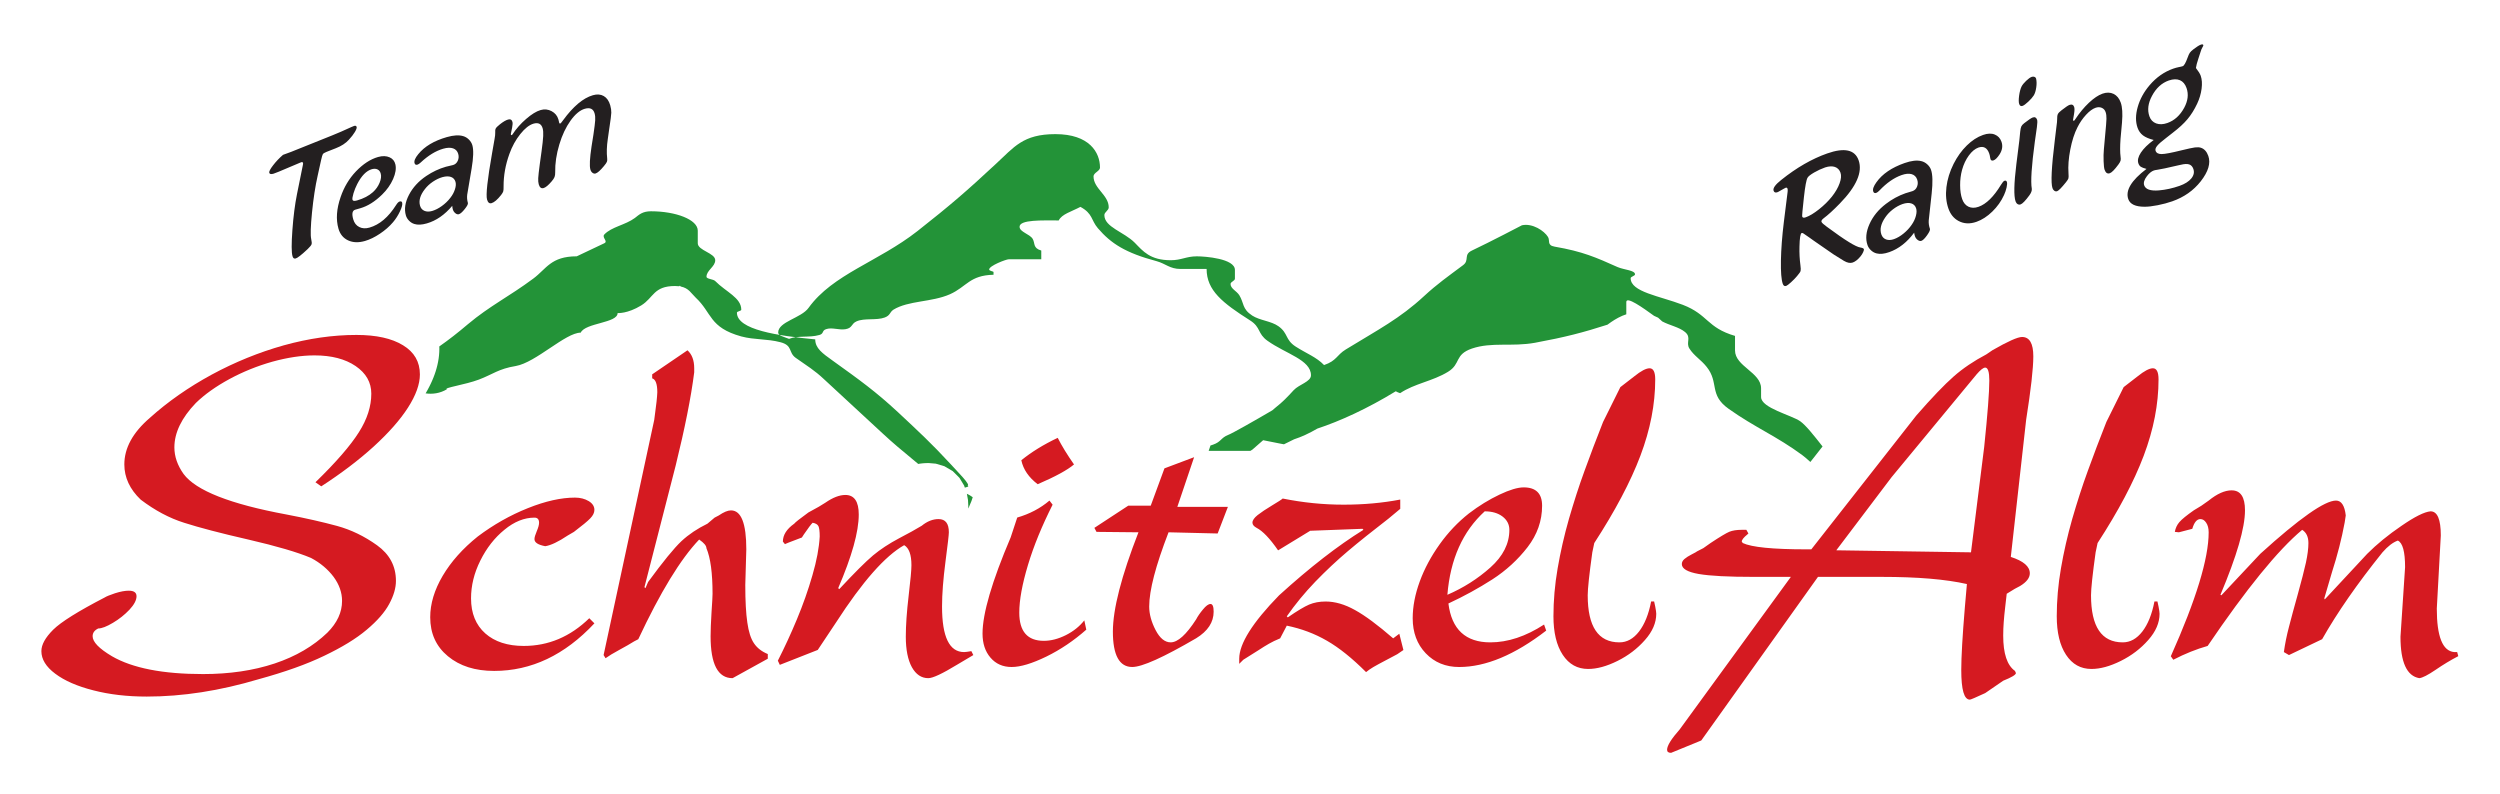 <svg xmlns:inkscape="http://www.inkscape.org/namespaces/inkscape" xmlns:sodipodi="http://sodipodi.sourceforge.net/DTD/sodipodi-0.dtd" xmlns="http://www.w3.org/2000/svg" xmlns:svg="http://www.w3.org/2000/svg" id="svg2" width="738.667" height="234.667" viewBox="0 0 738.667 234.667" sodipodi:docname="Schnitzelalm_Logo.eps"><defs id="defs6"></defs><g id="g8" inkscape:groupmode="layer" inkscape:label="ink_ext_XXXXXX" transform="matrix(1.333,0,0,-1.333,0,234.667)"><g id="g10" transform="scale(0.1)"><path d="m 712.086,682.426 c 44.023,28.539 82.762,57.832 116.019,88.066 33.071,30.235 58.579,58.953 76.149,86.352 17.574,27.402 26.461,51.965 26.461,73.695 0,27.965 -12.473,49.508 -37.418,64.625 -24.942,15.316 -59.332,22.866 -103.176,22.866 -52.34,0 -106.004,-7.74 -161.18,-23.053 -55.175,-15.493 -108.457,-37.223 -159.859,-65.004 -51.391,-27.969 -97.125,-59.903 -136.996,-95.801 -37.785,-32.504 -56.492,-66.891 -56.492,-103.18 0,-28.902 12.09,-54.984 36.281,-78.039 31.359,-23.805 63.484,-41.008 96.742,-51.398 33.071,-10.578 80.496,-23.055 142.477,-37.223 61.976,-14.363 107.89,-27.781 138.312,-40.625 20.789,-10.969 37.418,-25.137 50.078,-41.957 12.473,-17.008 18.704,-34.77 18.704,-53.289 0,-25.129 -10.77,-48.563 -32.5,-70.293 C 694.703,328.316 655.773,305.449 608.723,289.766 561.484,274.086 508.578,266.328 450,266.328 c -89.187,0 -156.457,13.227 -201.812,39.496 -28.719,17.012 -42.887,31.746 -42.887,44.406 0,7.567 4.152,13.231 12.465,17.196 7.75,0 18.519,4.16 32.504,12.472 13.796,8.129 26.082,17.957 36.664,29.098 10.39,11.152 15.679,21.168 15.679,29.859 0,8.125 -5.668,12.278 -17.195,12.278 -8.5,0 -18.516,-1.887 -30.422,-5.664 -11.715,-3.973 -19.273,-6.992 -22.676,-9.258 C 173.551,405.785 135.383,381.977 117.813,364.59 100.43,347.207 91.731,331.52 91.731,317.164 c 0,-17.945 10.21,-34.769 30.805,-50.074 20.594,-15.5 48.75,-27.774 84.465,-36.848 35.711,-9.258 75.207,-13.793 118.289,-13.793 79.363,0 162.121,12.844 248.289,38.543 57.824,15.871 106.192,33.074 145.309,51.965 39.113,18.707 70.484,37.797 93.914,57.633 23.429,19.652 40.058,38.742 49.879,57.074 10.023,18.516 14.929,35.52 14.929,51.199 0,32.703 -13.98,58.961 -41.945,78.996 -27.965,20.028 -57.633,34.391 -88.812,42.891 -31.364,8.504 -68.59,17.008 -112.051,25.324 -124.524,23.055 -200.481,52.903 -227.883,89.754 -13.605,19.094 -20.406,38.738 -20.406,58.961 0,32.5 15.875,65.383 47.613,98.445 19.652,19.09 44.41,36.668 74.266,52.911 30.039,16.253 61.785,29.105 95.23,38.554 33.633,9.258 64.629,13.981 93.535,13.981 37.606,0 68.024,-7.938 91.078,-23.617 23.243,-15.879 34.77,-36.286 34.77,-61.227 0,-27.969 -9.07,-56.504 -27.594,-85.606 C 777.086,773.133 745.148,736.098 699.234,691.5 Z M 1306.17,390.105 c -42.13,-41.011 -90.51,-61.417 -145.31,-61.417 -35.71,0 -64.25,9.257 -85.22,27.785 -20.97,18.703 -31.55,44.586 -31.55,77.656 0,28.156 6.8,56.125 20.59,83.711 13.79,27.785 31.56,50.644 53.48,68.41 21.73,17.945 44.02,26.832 66.51,26.832 6.8,0 10.21,-3.777 10.21,-11.34 0,-4.535 -1.7,-10.765 -5.11,-18.707 -3.39,-7.937 -5.1,-13.789 -5.1,-17.566 0,-7.563 7.94,-12.664 23.81,-15.688 12.09,1.699 28.91,9.637 50.07,23.809 l 13.61,7.933 c 18.14,13.797 30.42,23.809 36.28,30.047 6.04,6.239 9.07,12.469 9.07,18.703 0,7.75 -4.16,14.364 -12.66,19.469 -8.51,5.102 -18.71,7.742 -30.42,7.742 -30.61,0 -65.39,-7.742 -104.5,-23.425 -39.3,-15.688 -76.14,-36.664 -110.91,-62.739 -33.45,-26.828 -59.336,-55.933 -77.852,-87.304 -18.336,-31.18 -27.594,-61.786 -27.594,-91.649 0,-36.086 13.039,-64.804 39.301,-86.543 26.265,-21.73 60.285,-32.504 102.425,-32.504 82.38,0 156.45,35.153 222.21,105.446 z m 395.68,-89.761 v 10.394 c -13.42,5.485 -23.62,13.414 -30.61,23.813 -7,10.203 -11.91,25.695 -14.74,45.914 -3.02,20.41 -4.54,48.187 -4.54,83.34 l 2.27,78.984 c 0,57.629 -11.34,86.359 -34.01,86.359 -7.18,0 -16.06,-3.785 -27.21,-11.339 l -9.08,-4.727 -15.86,-13.414 c -22.11,-10.777 -41.39,-23.621 -57.63,-38.738 -16.26,-15.305 -40.82,-45.356 -73.89,-90.516 l -5.85,-13.605 -2.27,2.074 69.34,270.039 c 20.22,82.004 34.02,150.976 41.01,206.348 v 8.878 c 0,17.758 -5.1,30.989 -14.93,39.872 l -78.23,-53.29 v -8.882 c 7.56,-2.266 11.34,-12.469 11.34,-30.801 -0.19,-5.289 -0.75,-12.473 -1.7,-21.164 -1.13,-8.692 -2.08,-16.25 -2.83,-22.485 -0.76,-6.425 -1.52,-12.097 -2.27,-17.574 l -112.24,-521.351 4.35,-6.993 c 6.8,4.911 16.81,11.145 30.23,18.333 13.6,7.367 24.56,13.601 33.25,19.082 l 9.07,4.722 c 48.75,104.117 93.73,177.821 134.92,220.903 10.77,-7.372 16.06,-13.797 16.06,-19.09 9.07,-21.543 13.61,-55.176 13.61,-101.098 0,-5.289 -0.77,-19.082 -2.27,-41 -1.32,-21.918 -2.08,-39.684 -2.08,-53.102 0,-61.976 16.25,-92.968 48.75,-92.968 z m 112.8,336.742 -22.67,-12.477 c -18.71,-13.605 -29.28,-21.918 -31.56,-24.941 -16.81,-11.906 -25.12,-25.133 -25.12,-39.688 l 4.72,-5.851 c -1.52,0 10.96,5.101 37.41,14.926 l 4.35,6.797 c 9.63,13.988 16.06,22.679 19.46,25.89 6.62,-1.133 10.77,-3.59 12.85,-7.554 1.89,-3.973 2.83,-11.528 2.83,-22.868 -1.32,-24.754 -6.61,-53.48 -16.24,-86.359 -9.45,-32.879 -20.98,-65.375 -34.4,-97.504 -13.41,-32.312 -27.58,-62.734 -42.14,-91.461 l 4.35,-9.254 84.09,33.071 40.63,61.035 c 58.38,90.32 108.65,147.39 150.97,171.195 10.77,-6.418 16.06,-21.16 16.06,-44.406 0,-10.391 -2.07,-33.258 -6.23,-68.219 -4.16,-35.145 -6.24,-65.191 -6.24,-90.324 0,-28.719 4.54,-51.211 13.42,-67.453 9.07,-16.254 21.16,-24.379 36.47,-24.379 9.82,0 30.99,9.828 63.48,29.668 l 36.29,21.543 -4.35,8.691 c -7.94,-1.32 -13.22,-2.078 -16.06,-2.078 -32.69,0 -48.94,33.637 -48.94,100.91 0,28.149 2.65,61.035 7.56,99.016 4.91,37.98 7.55,59.711 7.55,65.566 0,19.465 -7.55,29.289 -22.86,29.289 -12.66,0 -25.13,-4.91 -37.22,-14.738 -12.48,-7.559 -29.29,-17.004 -50.83,-28.156 -21.35,-11.34 -40.44,-23.805 -57.07,-37.598 -16.62,-13.988 -41.57,-38.934 -75.01,-74.84 l -2.28,2.274 c 30.24,70.3 45.55,124.714 45.55,163.265 0,28.914 -10.02,43.27 -29.67,43.27 -13.04,0 -27.78,-5.664 -44.41,-17.192 z m 511.51,13.793 c -20.21,-17.195 -44.02,-29.672 -71.42,-37.609 l -14.55,-44.024 c -41.57,-97.695 -62.36,-168.75 -62.36,-213.152 0,-21.926 5.86,-39.684 17.58,-53.289 11.72,-13.797 27.4,-20.789 46.86,-20.789 19.84,0 45.35,7.75 76.91,23.054 31.36,15.305 61.02,35.336 88.62,59.715 l -4.35,20.594 c -10.4,-13.227 -24,-24.184 -40.81,-32.688 -17.01,-8.503 -33.26,-12.66 -48.94,-12.66 -36.29,0 -54.43,20.782 -54.43,62.543 0,27.59 6.43,62.93 19.28,105.629 12.84,42.703 31.18,87.117 54.61,133.602 z m -26.07,36.273 c 39.49,17.004 66.32,31.75 80.5,43.84 -14.93,21.36 -27.02,41.008 -36.09,58.957 -31.57,-14.926 -58.4,-31.554 -80.69,-49.691 4.35,-20.41 16.44,-37.985 36.28,-53.106 z m 346.73,59.903 -65.75,-24.75 -30.42,-82.766 h -49.89 c -13.41,-8.887 -25.31,-16.633 -35.52,-23.25 -10.02,-6.422 -23.24,-15.113 -39.49,-25.887 l 4.72,-8.879 92.97,-0.945 c -37.79,-96.937 -56.69,-170.258 -56.69,-220.14 0,-52.157 14.36,-78.422 42.89,-78.422 21.93,0 69.16,21.355 141.72,63.679 25.89,15.875 38.74,35.532 38.74,58.961 0,11.34 -2.26,17.008 -6.99,17.008 -4.53,0 -10.21,-4.164 -16.63,-12.094 -6.62,-7.937 -11.71,-15.304 -15.12,-21.925 -21.92,-34.012 -40.81,-51.024 -56.49,-51.024 -12.85,0 -24,9.074 -33.45,27.215 -9.45,18.141 -14.17,35.715 -14.17,52.16 0,35.899 14.36,90.699 42.89,164.582 l 108.84,-2.64 22.68,58.949 H 2609.6 Z m 257.37,-163.078 115.83,4.351 2.08,-2.269 c -56.5,-34.954 -118.85,-83.332 -187.06,-145.313 -58.77,-60.281 -88.25,-107.141 -88.25,-140.402 v -11.336 l 9.07,9.074 c 13.03,8.125 24,15.117 33.06,20.781 8.88,5.86 16.82,10.774 23.81,14.742 6.81,3.965 15.13,7.938 24.76,11.903 l 14.74,28.156 c 32.31,-6.613 61.98,-17.766 89,-33.445 27.02,-15.496 55.93,-38.739 86.73,-69.539 4.34,3.586 9.63,7.371 16.06,11.148 6.43,3.777 15.87,8.887 28.16,15.305 12.46,6.426 20.78,10.957 24.94,13.226 l 13.6,9.266 -9.07,36.094 -13.61,-10.211 c -33.82,29.293 -61.97,50.269 -84.65,62.738 -22.67,12.664 -44.41,18.895 -65,18.895 -13.79,0 -25.89,-2.266 -36.66,-6.801 -10.58,-4.539 -26.45,-13.985 -47.24,-28.348 l -2.26,2.274 c 18.7,26.828 39.68,52.332 63.29,76.902 23.63,24.375 47.81,47.055 72.19,67.648 24.37,20.602 54.42,44.598 90.13,72.188 l 25.89,21.543 v 20.594 c -39.3,-7.563 -81.07,-11.336 -125.66,-11.336 -44.97,0 -89.94,4.535 -134.91,13.601 -2.08,-2.078 -10.02,-7.176 -23.62,-15.304 -13.61,-8.125 -24.19,-15.305 -31.94,-21.352 -7.55,-6.051 -11.52,-11.715 -11.52,-16.816 0,-4.344 3.02,-8.129 9.26,-11.532 13.6,-6.988 29.48,-23.617 47.61,-49.886 z m 386.8,43.086 c 16.25,0 29.48,-3.965 39.49,-11.528 10.02,-7.746 15.12,-17.57 15.12,-29.476 0,-30.614 -13.99,-58.387 -42.14,-83.524 -27.97,-24.937 -59.71,-45.16 -95.24,-60.465 6.43,78.989 34.01,140.59 82.77,184.993 z m 131.52,-250.946 c -40.44,-26.262 -80.12,-39.496 -119.05,-39.496 -54.8,0 -85.79,28.727 -92.97,86.176 34.58,16.058 66.89,33.824 97.5,53.469 30.42,19.66 56.31,43.468 77.85,71.242 21.54,27.969 32.32,58.586 32.32,92.031 0,27.02 -13.61,40.625 -40.82,40.625 -13.04,0 -30.99,-5.293 -53.67,-16.066 -22.67,-10.77 -45.34,-24.559 -67.83,-41.758 -24.38,-19.274 -45.91,-41.953 -64.81,-68.406 -18.9,-26.457 -33.64,-53.856 -44.03,-82.196 -10.39,-28.343 -15.68,-55.742 -15.68,-81.633 0,-31.558 9.63,-57.449 28.91,-77.667 19.27,-20.219 44.03,-30.422 74.07,-30.422 58.95,0 123.39,27.019 192.92,80.687 z m 237.33,51.219 c -5.48,-28.539 -14.55,-50.836 -26.84,-66.711 -12.47,-16.059 -26.83,-24.004 -43.46,-24.004 -46.86,0 -70.29,34.777 -70.29,104.313 0,14.55 3.4,46.3 10.2,95.234 l 4.35,20.602 c 46.1,71.046 80.31,135.484 102.23,193.5 21.91,58.011 32.87,114.324 32.87,169.121 0,16.441 -4.16,24.757 -12.47,24.757 -7.75,0 -19.09,-5.859 -34.01,-17.953 l -30.8,-23.808 -38.36,-77.289 c -14.92,-37.985 -28.72,-73.883 -41,-108.082 -12.48,-34.016 -23.81,-69.539 -34.58,-106.582 -10.59,-37.223 -18.9,-73.692 -25.13,-109.977 -6.24,-36.09 -9.26,-71.422 -9.26,-106.004 0,-35.906 6.8,-64.437 20.59,-85.418 13.8,-20.969 32.5,-31.363 56.32,-31.363 19.45,0 41,5.855 64.99,17.762 24.01,11.902 44.22,27.402 60.85,46.296 16.81,18.895 25.13,38.36 25.13,58.204 0,3.023 -0.76,8.312 -2.27,16.062 l -2.46,11.34 z m 410.41,113.371 122.63,162.133 188.4,227.89 c 8.5,9.829 14.74,14.93 19.08,14.93 6.05,0 9.07,-9.637 9.07,-28.531 0,-25.328 -3.77,-74.461 -11.34,-147.207 L 4368.8,536.168 Z m 332.57,434.238 c -27.59,-14.543 -51.77,-30.797 -72.37,-48.945 -20.6,-18.133 -48.38,-47.051 -83.15,-86.922 L 4014.89,542.789 h -11.34 c -74.08,0 -121.12,4.719 -140.59,13.981 l -2.26,3.21 c 0,3.782 4.15,9.075 12.47,15.872 l 2.26,2.086 -4.54,8.121 h -10.19 c -11.34,0 -20.6,-1.508 -27.59,-4.348 -6.8,-2.832 -20.79,-11.141 -41.57,-24.941 l -16.06,-11.34 -13.61,-6.989 c -1.32,-1.136 -5.29,-3.402 -12.1,-6.804 -6.61,-3.399 -12.09,-6.801 -16.06,-10.199 -3.96,-3.403 -5.85,-7.18 -5.85,-11.344 0,-10.199 12.47,-17.567 37.41,-21.918 24.95,-4.348 65.76,-6.426 122.64,-6.426 h 81.63 L 3723.32,143.883 c -18.7,-21.164 -28.15,-36.281 -28.15,-45.352 0,-4.535 3.02,-6.801 8.88,-6.801 l 66.89,27.398 258.69,362.621 h 58.95 82.77 c 78.98,0 141.71,-5.289 188.39,-15.875 l -4.54,-51.961 c -5.29,-63.305 -7.94,-109.406 -7.94,-138.512 0,-43.843 6.24,-65.757 19.09,-65.757 1.7,0 13.23,4.906 34.01,14.546 l 39.87,27.399 c 18.9,7.566 28.16,13.226 28.16,17.012 l -2.09,4.718 c -17.38,12.285 -26.07,38.364 -26.07,78.047 0,10.203 0.38,20.41 1.13,30.047 0.76,9.828 1.7,20.969 3.22,33.063 1.32,12.285 2.46,22.3 3.4,29.855 13.98,8.887 23.81,14.551 29.66,17.203 14.37,8.688 21.55,18.133 21.55,28.153 0,15.113 -13.99,27.214 -42.14,36.285 l 34.01,304.039 c 10.58,67.086 15.88,113.949 15.88,140.59 0,28.535 -8.32,42.888 -24.94,42.888 -9.83,0 -31.56,-9.82 -65.58,-29.291 z m 372.63,-547.609 c -5.49,-28.539 -14.56,-50.836 -26.83,-66.711 -12.48,-16.059 -26.83,-24.004 -43.46,-24.004 -46.87,0 -70.3,34.777 -70.3,104.313 0,14.55 3.4,46.3 10.2,95.234 l 4.35,20.602 c 46.11,71.046 80.31,135.484 102.23,193.5 21.91,58.011 32.88,114.324 32.88,169.121 0,16.441 -4.16,24.757 -12.47,24.757 -7.75,0 -19.09,-5.859 -34.01,-17.953 l -30.81,-23.808 -38.36,-77.289 c -14.93,-37.985 -28.72,-73.883 -41,-108.082 -12.48,-34.016 -23.81,-69.539 -34.58,-106.582 -10.58,-37.223 -18.9,-73.692 -25.13,-109.977 -6.24,-36.09 -9.26,-71.422 -9.26,-106.004 0,-35.906 6.8,-64.437 20.6,-85.418 13.79,-20.969 32.5,-31.363 56.31,-31.363 19.46,0 41,5.855 64.99,17.762 24.01,11.902 44.22,27.402 60.86,46.296 16.81,18.895 25.13,38.36 25.13,58.204 0,3.023 -0.76,8.312 -2.27,16.062 l -2.46,11.34 z m 104.11,212.203 -16.81,-10.211 c -15.88,-11.144 -26.65,-19.836 -31.94,-26.074 -5.29,-6.047 -8.69,-13.414 -10.2,-21.731 l 9.07,-0.945 29.66,7.75 c 4.16,14.363 10.21,21.539 17.96,21.539 5.1,0 9.25,-2.64 12.84,-8.125 3.6,-5.289 5.49,-12.469 5.49,-21.164 0,-58.199 -27.97,-149.66 -83.9,-274.754 l 5.48,-7.742 c 26.26,13.602 51.58,23.617 76.15,30.606 85.79,126.421 155.7,212.402 209.55,257.371 9.26,-5.856 13.8,-15.684 13.8,-29.289 0,-12.094 -1.89,-26.457 -5.48,-43.274 -3.78,-16.816 -9.64,-40.058 -17.96,-69.918 -8.31,-29.855 -14.92,-53.851 -19.65,-72.558 -4.91,-18.524 -8.69,-37.227 -11.33,-55.934 l 11.33,-6.613 73.51,35.144 c 33.26,58.766 77.85,123.016 133.78,192.551 11.72,13.422 23.05,22.113 34.02,26.078 10.76,-5.098 16.05,-24.746 16.05,-58.953 l -10.2,-154.199 c 0,-56.5 13.98,-87.106 41.76,-91.832 7,0.758 18.9,6.804 35.9,18.328 16.82,11.535 33.64,21.73 50.45,30.426 l -2.46,9.07 h -6.61 c -25.69,2.273 -38.54,34.391 -38.54,96.371 l 8.88,162.133 c 0,35.519 -7.56,53.473 -22.68,53.473 -13.6,-1.137 -35.14,-11.907 -64.43,-32.122 -29.48,-20.031 -54.8,-40.812 -75.96,-61.98 l -94.1,-101.098 -1.13,2.266 17,57.828 c 12.09,37.602 21.54,74.266 28.15,109.977 l 2.46,16.062 c -2.46,21.918 -9.83,32.883 -21.54,32.883 -25.13,0 -81.07,-39.309 -167.79,-117.918 l -86.36,-92.027 -2.08,1.136 c 36.28,85.981 54.42,148.332 54.42,187.258 0,29.488 -9.82,44.223 -29.67,44.223 -15.11,0 -32.12,-7.567 -50.82,-22.672 z M 2780.64,819.375 c 0.03,-0.012 0.07,-0.02 0.1,-0.027 l -0.1,0.027" style="fill:#d51a21;fill-opacity:1;fill-rule:nonzero;stroke:none" id="path12"></path><path d="m 2143.13,665.945 c 4.55,-2.109 9.09,-4.652 12.97,-7.664 l -2.78,-8.406 -2.86,-6.766 -3.84,-9.257 -0.09,-0.196 c -0.11,0.078 -0.22,0.145 -0.33,0.223 l 0.11,4.668 -0.7,13.566 z m -699.99,626.175 c 54.83,0 103.5,-18.44 103.5,-42.93 v 0 -28 0 c 0,-16.1 38.7,-21.47 38.7,-37.56 0,-14.47 -19.35,-22.17 -19.35,-36.63 0,-5.14 15.25,-5.14 19.35,-9.57 24.04,-24.27 57.75,-36.86 57.75,-63.46 0,-3.04 -9.67,-3.5 -9.67,-6.54 0,-38.02 90.6,-51.32 173.57,-59.25 0,-19.606 15.83,-30.805 38.7,-47.133 60.1,-43.164 94.99,-68.129 144.53,-114.094 46.92,-43.855 74.19,-69.058 115.82,-114.086 16.12,-17.965 46.9,-47.828 38.4,-49.469 0.79,-0.46 1.56,-0.921 2.32,-1.386 l -8.14,-2.469 -1.67,4.719 -10.27,16.972 -15.09,15.082 -18.38,10.739 -18.94,5.636 -15.93,1.368 -7.66,-0.196 -5.64,-0.406 -5.58,-0.687 -4.14,-0.715 c -4,3.359 -7.86,6.539 -11.38,9.445 -26.97,22.398 -42.81,35.23 -67.43,58.094 -50.72,47.125 -79.45,73.496 -130.17,120.386 -20.53,19.368 -37.24,29.403 -62.75,47.368 -16.7,12.129 -5.86,27.297 -33.71,34.522 -30.2,7.94 -57.18,4.91 -86.79,12.83 -71.53,19.84 -64.49,52.04 -101.14,86.1 -10,9.5 -15.14,20.96 -33.09,24.54 l -1.85,1.77 -1.74,-1.18 c -2.73,0.35 -5.73,0.54 -9.06,0.54 -47.78,0 -47.2,-25.9 -74.76,-42.93 -30.79,-18.9 -52.49,-17.04 -52.49,-17.04 0,-22.4 -71.53,-21.46 -81.79,-43.39 -33.71,0 -99.38,-66.262 -143.95,-73.969 -38.4,-6.293 -50.43,-18.188 -81.79,-30.09 -30.21,-11.438 -78.875,-18.199 -70.957,-21.461 -15.426,-9.281 -32.168,-11.242 -47.11,-9.102 l 1.18,1.996 3.629,6.473 3.418,6.512 3.226,6.543 3.032,6.664 2.804,6.722 2.551,6.75 2.332,6.848 2.082,6.977 1.809,7.035 1.515,7.133 1.227,7.203 0.898,7.347 0.559,7.438 0.18,7.555 -0.133,4.789 c 20.848,14.617 40.508,29.857 63.408,49.297 48.97,41.06 91.19,61.13 144.84,101.03 29.31,21.7 38.99,49.46 96.45,49.46 v 0 l 60.99,28.93 c 9.22,4.38 -5.87,12.6 0,19.37 15.83,17.03 46.61,20.99 67.73,36.62 9.37,7.24 16.7,14.94 36.05,14.94 v 0 z m 896.27,171.01 c 75.34,0 98.8,-40.59 98.8,-74.19 0,-7.7 -14.36,-11.43 -14.36,-19.36 0,-27.3 33.7,-41.3 33.7,-68.83 0,-6.77 -9.66,-10.5 -9.66,-17.03 0,-26.83 43.39,-37.09 67.43,-61.36 18.17,-18.66 34,-38.73 79.74,-38.73 23.46,0 34.31,8.63 57.76,8.63 18.44,0 84.44,-5 84.44,-30.1 v -19.36 c 0,-5.12 -9.67,-6.82 -9.67,-11.9 0,-10.26 13.19,-15.17 19.34,-24.73 10.85,-17.5 5.87,-30.33 28.73,-45.26 17,-10.97 41.64,-11.91 58.05,-23.57 22.28,-15.86 14.37,-29.86 38.42,-45.262 24.03,-15.402 45.73,-23.098 62.73,-40.828 28.15,9.566 27.56,21.926 48.09,34.527 72.41,44.333 119.91,68.593 173.56,118.293 29.61,27.29 51.89,42.7 86.78,68.82 14.37,10.97 0,23.1 19.35,32.2 40.46,19.13 110.83,56 110.83,56 23.44,5.13 49.55,-12.37 57.75,-25.9 4.98,-7.93 -2.93,-18.44 14.66,-21.46 62.45,-10.74 92.06,-24.04 139.56,-45.27 14.66,-6.3 38.69,-7 38.69,-16.1 0,-3.73 -9.67,-4.9 -9.67,-8.63 0,-30.57 63.92,-39.2 115.81,-59.03 56.58,-21.93 52.77,-50.39 115.52,-68.83 v 0 -32.186 c 0,-35.325 57.75,-48.692 57.75,-84 V 880.32 c 0,-24.23 67.71,-40.093 86.78,-53.66 12.57,-8.965 29.89,-30.914 49.45,-55.824 l -26.99,-34.391 c -6.91,6.305 -12.86,11.414 -17.48,14.852 -56.58,42 -105.54,61.594 -163.89,103.125 -43.97,31.266 -20.52,57.621 -48.37,92.625 -12.61,16.094 -28.14,24.496 -38.4,40.832 -8.51,13.531 5.27,24.261 -9.68,36.631 -13.44,11.1 -34.34,14.69 -50.55,23.46 l -9.12,8.28 -9.01,4.14 c -24.88,18.02 -61.5,44.16 -61.5,30.61 v -27.23 l -8.74,-3.23 -9.01,-4.31 -8.24,-4.68 -7.72,-5.01 -7.5,-5.39 -0.44,-0.35 c -53.6,-17.2 -93.66,-27.74 -160.64,-40.1 -51.31,-9.321 -95.87,2.11 -139.85,-12.821 -39.29,-13.535 -24.04,-33.828 -53.07,-51.563 -34.3,-20.996 -74.17,-25.894 -106.12,-47.363 -4.11,1.399 -6.46,2.332 -9.68,4.199 -63.79,-39.007 -124.06,-66.281 -173.82,-82.718 -18.67,-10.95 -36,-18.7 -51.5,-23.715 -7.33,-3.703 -14.89,-7.43 -22.5,-11.102 l -2.12,0.383 -3.78,0.703 -3.8,0.735 -36.42,7.261 -23.53,-20.601 -1.14,-0.754 -2.44,-1.555 -1.26,-0.785 h -92.39 l 4.04,11.969 c 1.92,0.621 3.84,1.242 5.77,1.89 18.18,6.305 17.01,15.164 33.72,21.7 8.32,3.046 57.03,30.597 97.56,54.386 2.47,2.219 5.1,4.457 7.92,6.727 14.55,11.297 25.53,22.687 39.35,37.808 12.03,13.067 38.41,18.668 38.41,33.133 0,34.297 -56,47.59 -96.46,76.533 -22.28,15.86 -14.36,29.85 -38.41,45.02 -60.98,38.73 -96.45,66.5 -96.45,114.1 v 0 h -57.77 c -23.74,0 -32.64,11.62 -53.05,17.26 -69.2,18.43 -101.16,39.19 -130.18,73.02 -15.54,18.2 -10.85,32.2 -38.7,47.36 -20.23,-10.72 -41.34,-16.09 -48.09,-30.09 -36.06,0 -86.77,2.1 -86.77,-14 0,-11.67 22.27,-15.87 29.02,-26.83 5.86,-10.04 0,-20.3 19.06,-25.9 v 0 -19.37 h -72.13 c -5.77,0 -43.39,-14.34 -43.39,-22.62 0,-3.17 9.68,-4.38 9.68,-5.37 v -6.3 0 c -53.07,-1.16 -59.22,-26.36 -96.46,-43.16 -40.46,-17.97 -92.06,-13.77 -125.48,-34.3 -8.8,-6.06 -6.45,-12.36 -19.06,-17.26 -18.76,-7 -45.15,-0.71 -62.74,-8.63 -12.02,-5.37 -8.51,-14.47 -24.05,-17.27 -15.24,-2.57 -30.19,4.67 -43.39,0 -9.67,-3.27 -4.39,-9.8 -14.65,-12.83 -22.28,-6.54 -47.5,-0.71 -67.43,-8.63 -11.44,4.43 -24.05,7.22 -24.05,13.99 0,24.27 51.31,31.96 67.43,54.83 53.66,74.43 154.22,101.96 241,169.85 72.42,56.93 110.24,89.59 173.57,148.62 41.09,37.82 60.52,66.49 132.52,66.49 v 0" style="fill:#239338;fill-opacity:1;fill-rule:evenodd;stroke:none" id="path14"></path><path d="m 1350.78,1477.57 -3.64,-25.79 c -2.32,-15.67 -2.74,-29.8 -1.3,-42.35 0.41,-3.17 0.2,-5.71 -0.66,-7.69 -0.78,-2.02 -2.98,-5.14 -6.58,-9.46 -8.02,-9.67 -14.19,-15.16 -18.55,-16.42 -2.29,-0.65 -4.49,-0.1 -6.76,1.54 -2.21,1.66 -3.77,4.06 -4.67,7.22 -2.25,7.84 -1.39,24.95 2.58,51.33 l 4.16,26.12 c 2.28,15.41 3.57,26.02 3.91,31.75 0.4,5.76 -0.08,10.89 -1.36,15.36 -2.89,10.09 -10.12,13.47 -21.64,10.16 -10.72,-3.07 -21.28,-11.87 -31.64,-26.31 -10.41,-14.51 -18.65,-32.07 -24.86,-52.76 -6.52,-21.59 -9.55,-42.17 -9.17,-61.66 0.1,-4.25 -0.39,-7.73 -1.45,-10.52 -1.06,-2.79 -3.27,-6.09 -6.54,-9.82 -7.25,-8.46 -13.15,-13.38 -17.74,-14.69 -5.16,-1.48 -8.73,1.28 -10.76,8.32 -1.03,3.62 -1.4,8.15 -1.13,13.69 0.33,5.55 1.4,15.65 3.38,30.36 l 4,29.11 c 2.1,15.36 3.33,26.63 3.66,33.91 0.34,7.23 -0.04,12.89 -1.22,17.01 -2.86,9.97 -9.62,13.43 -20.22,10.39 -9.39,-2.7 -19.21,-10.41 -29.33,-23.11 -10.18,-12.71 -18.24,-27.43 -24.23,-44.15 -8.64,-23.93 -12.87,-47.65 -12.82,-71.2 0.11,-5.8 -0.15,-9.65 -0.76,-11.62 -0.53,-2.02 -2.17,-4.72 -4.8,-8.14 -8.19,-10.35 -15.21,-16.33 -21.17,-18.04 -4.7,-1.35 -8.02,1.35 -9.94,8.06 -2.87,10.03 0.89,44.46 11.25,103.24 l 5.43,31.01 c 1.12,5.84 1.58,10.31 1.45,13.31 -0.33,4.62 0.08,7.96 1.22,10.03 1.13,2.12 4.18,5.1 9.12,9.06 7.17,5.72 13.23,9.25 18.15,10.66 5.05,1.45 8.27,-0.3 9.68,-5.22 0.71,-2.46 0.49,-6.68 -0.69,-12.72 l -2.85,-13.84 c -0.07,-0.64 -0.03,-1.19 0.1,-1.65 0.27,-0.97 0.94,-1.34 1.91,-1.06 0.58,0.16 1.21,0.78 1.84,1.83 7.91,12.18 17.88,23.48 30,33.97 12.07,10.46 22.82,17.08 32.22,19.77 8.47,2.43 16.59,1.6 24.28,-2.52 7.67,-4.06 12.74,-10.24 15.09,-18.43 0.34,-1.2 0.61,-2.37 0.83,-3.36 0.32,-1.77 0.61,-2.98 0.84,-3.79 0.44,-1.54 1.3,-2.16 2.5,-1.82 0.81,0.23 2.85,2.62 6.12,7.21 22.48,30.81 44.56,49.36 66.22,55.57 9.28,2.67 17.27,2.04 24.05,-1.9 6.77,-3.95 11.52,-10.78 14.31,-20.52 1.71,-5.95 2.46,-11.38 2.35,-16.37 -0.14,-4.94 -1.57,-15.95 -4.17,-33.06 z M 980.883,1367.88 c -7.274,-2.08 -14.418,-5.5 -21.485,-10.25 -7.011,-4.74 -12.886,-10.21 -17.539,-16.25 -10.464,-13.24 -14.062,-25.56 -10.812,-36.9 1.543,-5.39 4.742,-9.18 9.574,-11.32 4.891,-2.14 10.567,-2.25 17.152,-0.36 7.047,2.02 14.243,5.7 21.54,10.95 7.296,5.26 13.628,11.29 18.902,18.2 4.685,5.93 8.085,12.23 10.175,18.79 2.15,6.56 2.54,12.08 1.25,16.6 -1.55,5.39 -4.88,9.02 -9.933,10.86 -5.055,1.83 -11.344,1.71 -18.824,-0.32 z m 21.547,-63.64 c -16.778,-20 -35.61,-33.03 -56.524,-39.02 -10.941,-3.14 -20.051,-3.59 -27.351,-1.27 -4.403,1.28 -8.317,3.69 -11.821,7.27 -3.492,3.52 -5.871,7.49 -7.117,11.85 -3.961,13.81 -1.676,28.97 6.867,45.43 8.551,16.47 21.348,30.43 38.399,41.89 13.773,9.28 28.301,16.12 43.543,20.49 1.316,0.38 2.652,0.7 3.887,0.92 7.488,1.79 11.437,2.73 11.897,2.86 4.7,1.35 8.2,4.46 10.41,9.31 2.25,4.92 2.59,9.99 1.05,15.37 -1.76,6.13 -5.53,10.2 -11.33,12.25 -5.781,2 -13.031,1.78 -21.797,-0.73 -16.676,-4.78 -33.348,-14.96 -50.066,-30.61 -2.789,-2.59 -5.18,-4.21 -7.184,-4.79 -3.379,-0.96 -5.504,0.17 -6.438,3.43 -1.382,4.81 1.329,11.36 8.176,19.71 13.801,17.16 34.977,29.81 63.391,37.96 15.008,4.3 27.148,4.99 36.478,2.09 4.6,-1.35 8.8,-3.86 12.54,-7.63 3.75,-3.76 6.25,-7.94 7.57,-12.52 2.95,-10.32 2.42,-27.46 -1.61,-51.49 l -9.78,-57.99 c -0.76,-5.99 -0.29,-12.18 1.5,-18.42 0.67,-2.35 -1.63,-6.86 -6.97,-13.53 -5.34,-6.68 -9.71,-10.48 -13.03,-11.43 -2.46,-0.71 -5.09,0.03 -7.84,2.28 -2.76,2.25 -4.64,5.12 -5.67,8.73 -0.54,1.89 -0.97,4.43 -1.18,7.59 z m -178.184,81.22 c -12.09,-3.46 -22.898,-14.44 -32.457,-32.99 -3.305,-6.41 -6.066,-13.21 -8.266,-20.48 -2.14,-7.24 -2.871,-12.04 -2.195,-14.4 0.77,-2.68 4.188,-3.13 10.203,-1.4 14.383,4.12 26.133,10.28 35.153,18.38 6.535,5.97 11.437,12.89 14.691,20.77 3.316,7.89 4.141,14.77 2.48,20.55 -1.25,4.36 -3.593,7.34 -7.054,9.02 -3.395,1.69 -7.598,1.85 -12.555,0.55 z m -36.871,-89.82 c -6.473,-1.85 -7.965,-8.98 -4.414,-21.35 2.316,-8.08 6.738,-13.75 13.312,-17.02 6.54,-3.33 14.106,-3.77 22.696,-1.3 22.285,6.39 41.933,23.06 58.961,49.96 2.898,4.61 5.492,7.21 7.843,7.89 3.036,0.87 4.891,0.04 5.625,-2.54 1.071,-3.73 -0.519,-10.07 -4.75,-19.1 -4.277,-9.1 -9.449,-17.22 -15.625,-24.44 -7.882,-9.27 -17.539,-17.75 -28.996,-25.37 -11.496,-7.7 -22.547,-13.04 -33.148,-16.08 -14.207,-4.07 -26.68,-3.62 -37.348,1.38 -10.672,5 -17.816,13.68 -21.347,26 -5.868,20.45 -4.266,43.85 4.828,70.08 7.558,22.07 18.922,41.02 34.031,56.88 15.77,16.37 32.07,27 48.852,31.81 9.859,2.83 18.484,2.57 25.832,-0.78 6.703,-3.03 10.914,-8.21 12.66,-15.59 2.117,-9.12 0.433,-19.9 -5.082,-32.46 -5.567,-12.57 -13.68,-24.07 -24.442,-34.54 -15.789,-15.44 -31.871,-25.5 -48.316,-30.22 z M 627.32,1417.21 c 9.313,3.42 15.278,5.56 17.899,6.56 l 91.082,36.54 c 11.863,4.71 26.086,10.89 42.672,18.57 2.218,1.13 4.215,1.95 5.988,2.46 3.039,0.87 4.875,0.09 5.547,-2.25 0.609,-2.13 -0.684,-5.84 -3.867,-11.16 -3.231,-5.39 -7.621,-11.05 -13.297,-17.21 -7.047,-7.84 -16.727,-14.09 -28.946,-18.84 l -20.566,-8.06 c -4.34,-1.75 -7.027,-3.39 -8.094,-4.87 -0.988,-1.52 -2.304,-5.81 -3.906,-12.97 l -7.734,-35.07 c -5.25,-23.21 -9.383,-50.31 -12.512,-81.34 -3.07,-31.02 -3.684,-50.73 -1.773,-59.11 1.324,-5.69 1.531,-9.67 0.664,-11.83 -0.805,-2.16 -3.766,-5.68 -8.766,-10.52 -13.379,-12.58 -22.141,-19.43 -26.266,-20.62 -3.496,-1 -5.836,0.69 -7.086,5.04 -2.382,8.31 -2.449,27.58 -0.265,57.77 2.187,30.21 5.566,56.72 10.152,79.62 l 13.234,65.42 c 0.344,1.84 0.415,3.1 0.184,3.9 -0.512,1.78 -1.844,2.33 -3.93,1.6 -0.632,-0.18 -1.746,-0.62 -3.226,-1.29 l -46.621,-19.7 c -5.817,-2.41 -9.672,-3.89 -11.621,-4.45 -5.442,-1.56 -8.602,-0.92 -9.442,2.01 -0.773,2.69 2.047,8.21 8.418,16.48 6.352,8.34 13.738,16.09 22.078,23.32" style="fill:#231f20;fill-opacity:1;fill-rule:nonzero;stroke:none" id="path16"></path><path d="m 4833.3,1395.07 -5.63,-1.21 c -23.92,-5.63 -39.15,-8.86 -45.8,-9.72 -3.51,-0.46 -6.09,-0.98 -7.81,-1.59 -5.16,-1.8 -10.27,-5.99 -15.26,-12.5 -6.04,-7.92 -8.08,-14.76 -6.08,-20.44 3.14,-8.94 13.98,-12.66 32.53,-11.17 15.2,1.28 30.5,4.66 45.86,10.06 11.81,4.15 20.45,9.63 26.05,16.43 5.54,6.78 7.06,13.82 4.5,21.1 -1.83,5.22 -4.95,8.57 -9.31,10 -4.31,1.45 -10.71,1.13 -19.05,-0.96 z m -26.03,186.98 c -15.77,-5.54 -28.23,-17 -37.35,-34.31 -8.67,-16.19 -10.53,-31.27 -5.63,-45.2 2.7,-7.68 7.69,-12.89 14.9,-15.63 7.25,-2.68 15.53,-2.41 24.82,0.86 15.71,5.52 28.12,16.77 37.39,33.82 8.3,15.41 10.01,29.98 5.19,43.68 -3.04,8.66 -7.92,14.49 -14.68,17.39 -6.73,2.86 -14.97,2.66 -24.64,-0.61 z m 60.11,27.63 c 5.5,-7.02 9.05,-12.73 10.62,-17.2 2.76,-7.85 3.42,-17.41 1.96,-28.68 -1.45,-11.27 -4.75,-22.41 -9.91,-33.37 -6.21,-13.13 -13.29,-24.51 -21.38,-34.12 -8.01,-9.64 -19.13,-19.8 -33.14,-30.52 l -14.5,-11.34 c -9.82,-7.44 -16.39,-13.3 -19.71,-17.42 -3.31,-4.13 -4.43,-7.74 -3.34,-10.84 1.73,-4.93 6.25,-7.33 13.49,-7.24 7.27,0.04 21.75,2.82 43.56,8.22 14.59,3.58 24.58,5.74 29.99,6.48 5.43,0.69 9.89,0.45 13.45,-0.69 7.51,-2.51 12.99,-8.57 16.38,-18.2 5.62,-15.99 -0.01,-34.78 -16.87,-56.3 -16.02,-20.38 -37,-35.09 -63.03,-44.24 -9.75,-3.43 -20.52,-6.31 -32.38,-8.67 -11.82,-2.29 -21.53,-3.44 -29.16,-3.36 -20.05,0.04 -32,5.63 -35.95,16.87 -6.73,19.15 6.75,41.47 40.36,67 -5.97,1.57 -10.18,3.12 -12.55,4.74 -2.43,1.59 -4.2,4.06 -5.39,7.44 -2.36,6.71 -0.58,14.68 5.42,23.81 6,9.13 15.52,18.52 28.51,28.11 -10.25,2.59 -18.12,5.94 -23.73,10.16 -5.54,4.23 -9.58,9.83 -12.05,16.89 -4.72,13.41 -4.58,28.79 0.35,46.11 4.92,17.32 13.7,33.41 26.37,48.3 14.88,17.41 32.29,29.64 52.24,36.65 4.3,1.52 8.3,2.6 12.1,3.35 4,0.7 7.02,1.44 9.03,2.15 3.04,1.06 6.59,7.27 10.68,18.56 1.78,5.01 3.43,8.74 5.04,11.11 1.62,2.38 4.36,5.02 8.14,7.83 7.25,5.57 12.64,8.94 16.25,10.21 3.15,1.11 5,0.8 5.63,-0.98 0.26,-0.75 -0.42,-2.47 -2.11,-5.19 -1.34,-1.88 -2.89,-5.71 -4.62,-11.6 -0.6,-2.15 -2.13,-6.75 -4.52,-13.9 -2.77,-8.24 -4.52,-14.98 -5.23,-20.13 z m -163.8,-120.42 -3.31,-36.59 c -1.2,-16.92 -1.14,-30.1 0.08,-39.46 0.64,-3.83 0.6,-6.81 -0.01,-8.96 -0.63,-2.21 -2.24,-4.97 -4.76,-8.43 -8.37,-11.38 -14.68,-17.79 -19.04,-19.32 -5.27,-1.85 -9.14,0.72 -11.58,7.65 -1.17,3.33 -1.9,9.64 -2.21,18.94 -0.36,9.28 -0.14,18.18 0.64,26.76 l 2.73,30.2 c 1.81,18.67 2.82,31.01 2.95,37.05 0.16,5.98 -0.52,11.02 -1.93,15.03 -1.57,4.48 -4.41,7.6 -8.57,9.36 -4.16,1.76 -8.74,1.76 -13.78,-0.01 -6.59,-2.32 -13.61,-7.49 -20.97,-15.49 -7.37,-7.99 -13.73,-17.19 -18.96,-27.6 -6.88,-13.43 -12.16,-29.91 -15.95,-49.4 -3.77,-19.49 -5.11,-36.96 -3.99,-52.42 0.46,-5.89 0.38,-9.71 -0.18,-11.59 -0.53,-1.79 -2.36,-4.63 -5.4,-8.46 -9.72,-12.11 -16.22,-18.72 -19.61,-19.91 -2,-0.7 -3.97,-0.43 -5.95,0.81 -1.94,1.31 -3.39,3.25 -4.34,5.95 -3.93,11.18 -2.21,46.63 5.18,106.42 l 3.81,31.68 c 0.89,5.72 1.29,10.24 1.3,13.53 -0.08,5.9 0.45,10.08 1.6,12.48 1.1,2.38 3.81,5.27 8.26,8.57 8.79,6.89 14.63,10.81 17.43,11.8 5.28,1.85 8.77,0.37 10.46,-4.45 1.06,-3.03 0.98,-8.28 -0.23,-15.66 l -2.13,-12.28 c -0.14,-0.69 -0.13,-1.27 0.03,-1.73 0.34,-0.98 1.04,-1.31 2.02,-0.97 0.57,0.2 1.64,1.54 3.29,4 9.03,13.73 18.94,25.65 29.77,35.9 10.91,10.21 20.91,16.94 30.08,20.16 9.12,3.21 17.37,3.02 24.67,-0.53 7.27,-3.64 12.56,-10.08 15.82,-19.37 3.49,-9.92 4.41,-24.48 2.78,-43.66 z m -200.19,100.79 c 2.24,0.79 4.38,0.77 6.27,-0.05 1.9,-0.82 3.11,-2.25 3.55,-4.23 1.22,-5.3 1.34,-11.7 0.23,-19.18 -1.05,-7.45 -2.89,-13.38 -5.51,-17.65 -2.52,-4.04 -6.52,-8.6 -12.08,-13.84 -5.56,-5.24 -9.82,-8.35 -12.75,-9.37 -3.55,-1.25 -6.03,0.13 -7.44,4.14 -1.29,3.67 -1.34,9.84 -0.19,18.49 1.17,8.59 3.02,15.42 5.49,20.48 1.89,3.62 5.24,7.83 10.12,12.45 4.87,4.67 8.99,7.59 12.31,8.76 z m 11.5,-111.51 -4.56,-32.14 c -7.28,-53.7 -9.54,-88.5 -6.73,-104.39 0.47,-4.09 -1.31,-8.9 -5.3,-14.42 -8.8,-11.99 -15.26,-18.7 -19.45,-20.18 -2.35,-0.82 -4.54,-0.62 -6.64,0.57 -2.05,1.27 -3.58,3.25 -4.57,6.06 -4.18,11.87 -3.6,39.38 1.75,82.61 l 6.57,52.43 c 0.7,6.43 1.39,12.92 1.95,19.55 0.59,5.3 1.36,9.17 2.41,11.48 1.06,2.3 3.18,4.72 6.37,7.19 9.39,7.36 15.7,11.58 18.97,12.73 4.7,1.65 7.94,-0.05 9.71,-5.09 0.83,-2.35 0.68,-7.81 -0.48,-16.4 z m -129.41,-45.09 c -7.62,-2.68 -14.77,-8.54 -21.43,-17.65 -6.62,-9.02 -11.64,-19.67 -15.05,-31.95 -2.88,-10.68 -4.37,-22.02 -4.27,-34.03 0.02,-11.98 1.55,-22.19 4.55,-30.74 2.86,-8.14 7.54,-13.77 14.03,-16.84 6.49,-3.06 13.85,-3.12 22.17,-0.2 17.14,6.03 33.72,22.29 49.83,48.82 3.18,5.24 5.75,8.2 7.64,8.87 2.69,0.95 4.48,0.09 5.43,-2.6 0.82,-2.36 0.64,-6.41 -0.64,-12.14 -1.27,-5.73 -3.16,-11.35 -5.72,-16.89 -6.18,-13.58 -14.82,-25.82 -25.97,-36.63 -11.14,-10.81 -22.78,-18.38 -35,-22.67 -14.73,-5.17 -28.1,-4.53 -40.04,1.97 -10.41,5.61 -17.83,14.79 -22.26,27.41 -5,14.21 -6.48,29.99 -4.42,47.4 2.06,17.4 7.42,34.62 15.96,51.73 8.12,15.92 17.8,29.44 29.21,40.6 11.36,11.14 23.3,18.94 35.97,23.39 10.26,3.61 18.98,3.91 26.1,0.87 7.14,-2.9 12.09,-8.19 14.81,-15.92 3.22,-9.18 1.86,-18.48 -4.12,-27.86 -4.9,-7.52 -9.38,-12 -13.4,-13.41 -3.49,-1.22 -5.75,-0.28 -6.82,2.76 -0.38,1.09 -0.72,2.58 -0.96,4.37 -0.33,2.78 -0.95,5.46 -1.86,8.04 -4.43,12.61 -12.36,17.04 -23.74,13.3 z M 4217.13,1308.2 c -7.29,-2.56 -14.35,-6.46 -21.26,-11.72 -6.85,-5.25 -12.51,-11.16 -16.88,-17.59 -9.86,-14.1 -12.79,-26.85 -8.8,-38.2 1.89,-5.39 5.37,-9.06 10.42,-10.96 5.1,-1.88 10.89,-1.65 17.48,0.67 7.05,2.48 14.16,6.65 21.27,12.43 7.11,5.79 13.19,12.3 18.15,19.65 4.41,6.32 7.5,12.94 9.23,19.73 1.8,6.82 1.88,12.45 0.28,16.98 -1.89,5.39 -5.5,8.88 -10.75,10.45 -5.26,1.57 -11.65,1.06 -19.14,-1.44 z m 25.72,-63.49 c -15.87,-21.36 -34.26,-35.75 -55.19,-43.1 -10.95,-3.85 -20.2,-4.84 -27.76,-2.93 -4.56,1.04 -8.69,3.27 -12.47,6.7 -3.77,3.38 -6.42,7.28 -7.95,11.64 -4.86,13.81 -3.44,29.38 4.28,46.65 7.71,17.27 19.9,32.25 36.58,44.93 13.46,10.28 27.84,18.1 43.09,23.46 1.32,0.46 2.66,0.87 3.9,1.17 7.52,2.26 11.48,3.46 11.94,3.62 4.7,1.65 8.08,5.03 10.04,10.1 1.99,5.14 2.04,10.31 0.14,15.7 -2.15,6.14 -6.23,10.05 -12.25,11.8 -6.01,1.69 -13.38,1.03 -22.15,-2.05 -16.68,-5.86 -33.05,-17.22 -49.13,-34.15 -2.68,-2.8 -5.02,-4.59 -7.03,-5.3 -3.38,-1.19 -5.6,-0.16 -6.75,3.1 -1.69,4.82 0.67,11.64 7.14,20.55 13.02,18.29 33.82,32.44 62.26,42.43 15.02,5.27 27.34,6.7 37.01,4.31 4.76,-1.1 9.18,-3.41 13.21,-7.02 4.04,-3.61 6.84,-7.71 8.45,-12.3 3.63,-10.32 4.1,-27.8 1.44,-52.5 l -6.49,-59.61 c -0.42,-6.14 0.43,-12.41 2.63,-18.66 0.82,-2.35 -1.25,-7.07 -6.29,-14.19 -5.03,-7.12 -9.25,-11.24 -12.58,-12.41 -2.46,-0.86 -5.18,-0.27 -8.12,1.85 -2.94,2.13 -5.02,4.94 -6.29,8.55 -0.66,1.89 -1.24,4.46 -1.66,7.66 z m -197.3,144.65 c -8.43,-2.97 -16.58,-6.73 -24.5,-11.32 -7.9,-4.64 -12.76,-8.41 -14.46,-11.46 -2.69,-4.42 -5.44,-18.98 -8.13,-43.56 -3.03,-26.96 -4.28,-41.19 -3.76,-42.68 0.91,-2.57 3.48,-3.09 7.78,-1.58 8.43,2.96 18.21,8.85 29.35,17.66 11.14,8.81 20.71,18.22 28.68,28.18 7.89,9.98 13.54,19.76 17.03,29.43 3.52,9.61 4.14,17.55 1.99,23.69 -2.24,6.36 -6.37,10.58 -12.32,12.68 -5.93,2.03 -13.16,1.69 -21.66,-1.04 z m -91.68,-47.23 -12.16,-6.85 c -0.58,-0.33 -1.31,-0.65 -2.11,-0.94 -4.24,-1.49 -7.01,-0.4 -8.32,3.33 -1.94,5.5 3.7,13.47 16.85,23.89 33.98,27.21 68,46.83 102.1,58.82 38.07,13.37 61.24,8.3 69.52,-15.26 9.13,-25.97 -4.81,-57.99 -41.85,-95.92 -14.14,-14.57 -26.05,-25.39 -35.7,-32.58 -3.97,-3.01 -5.54,-5.69 -4.75,-7.92 0.75,-2.13 4.64,-5.71 11.7,-10.77 20.64,-15.29 36.99,-26.61 48.91,-33.95 11.92,-7.35 20.42,-11.38 25.45,-12.12 4.65,-0.76 7.24,-1.91 7.79,-3.46 0.48,-1.37 -0.03,-3.61 -1.44,-6.74 -1.41,-3.14 -3.24,-6.17 -5.48,-8.95 -5.97,-7.39 -11.86,-12.09 -17.71,-14.15 -5.5,-1.93 -11.92,-0.71 -19.37,3.63 -9.53,5.67 -17.04,10.37 -22.5,13.99 l -43.56,30.11 -11.18,7.98 c -7.33,5.1 -11.66,8.08 -12.98,8.91 -1.4,0.86 -2.58,1.09 -3.61,0.73 -2.81,-0.99 -4.43,-11.03 -4.85,-30.18 -0.37,-13.98 0.33,-27.9 2.17,-41.75 0.87,-5.94 0.89,-10.06 0.26,-12.28 -0.66,-2.16 -3.29,-5.85 -7.7,-11.07 -3.77,-4.49 -8.22,-9.08 -13.39,-13.79 -5.23,-4.74 -8.8,-7.41 -10.69,-8.08 -3.61,-1.26 -6.15,0.29 -7.68,4.65 -3.19,9.05 -4.52,26.23 -4.09,51.57 0.46,25.29 2.62,53.61 6.45,85.04 l 8.39,67.23 c 0.33,3.27 0.31,5.52 -0.13,6.78 -0.81,2.29 -2.3,3.06 -4.38,2.2 -0.35,-0.12 -1.64,-0.84 -3.96,-2.1" style="fill:#231f20;fill-opacity:1;fill-rule:nonzero;stroke:none" id="path18"></path></g></g></svg>